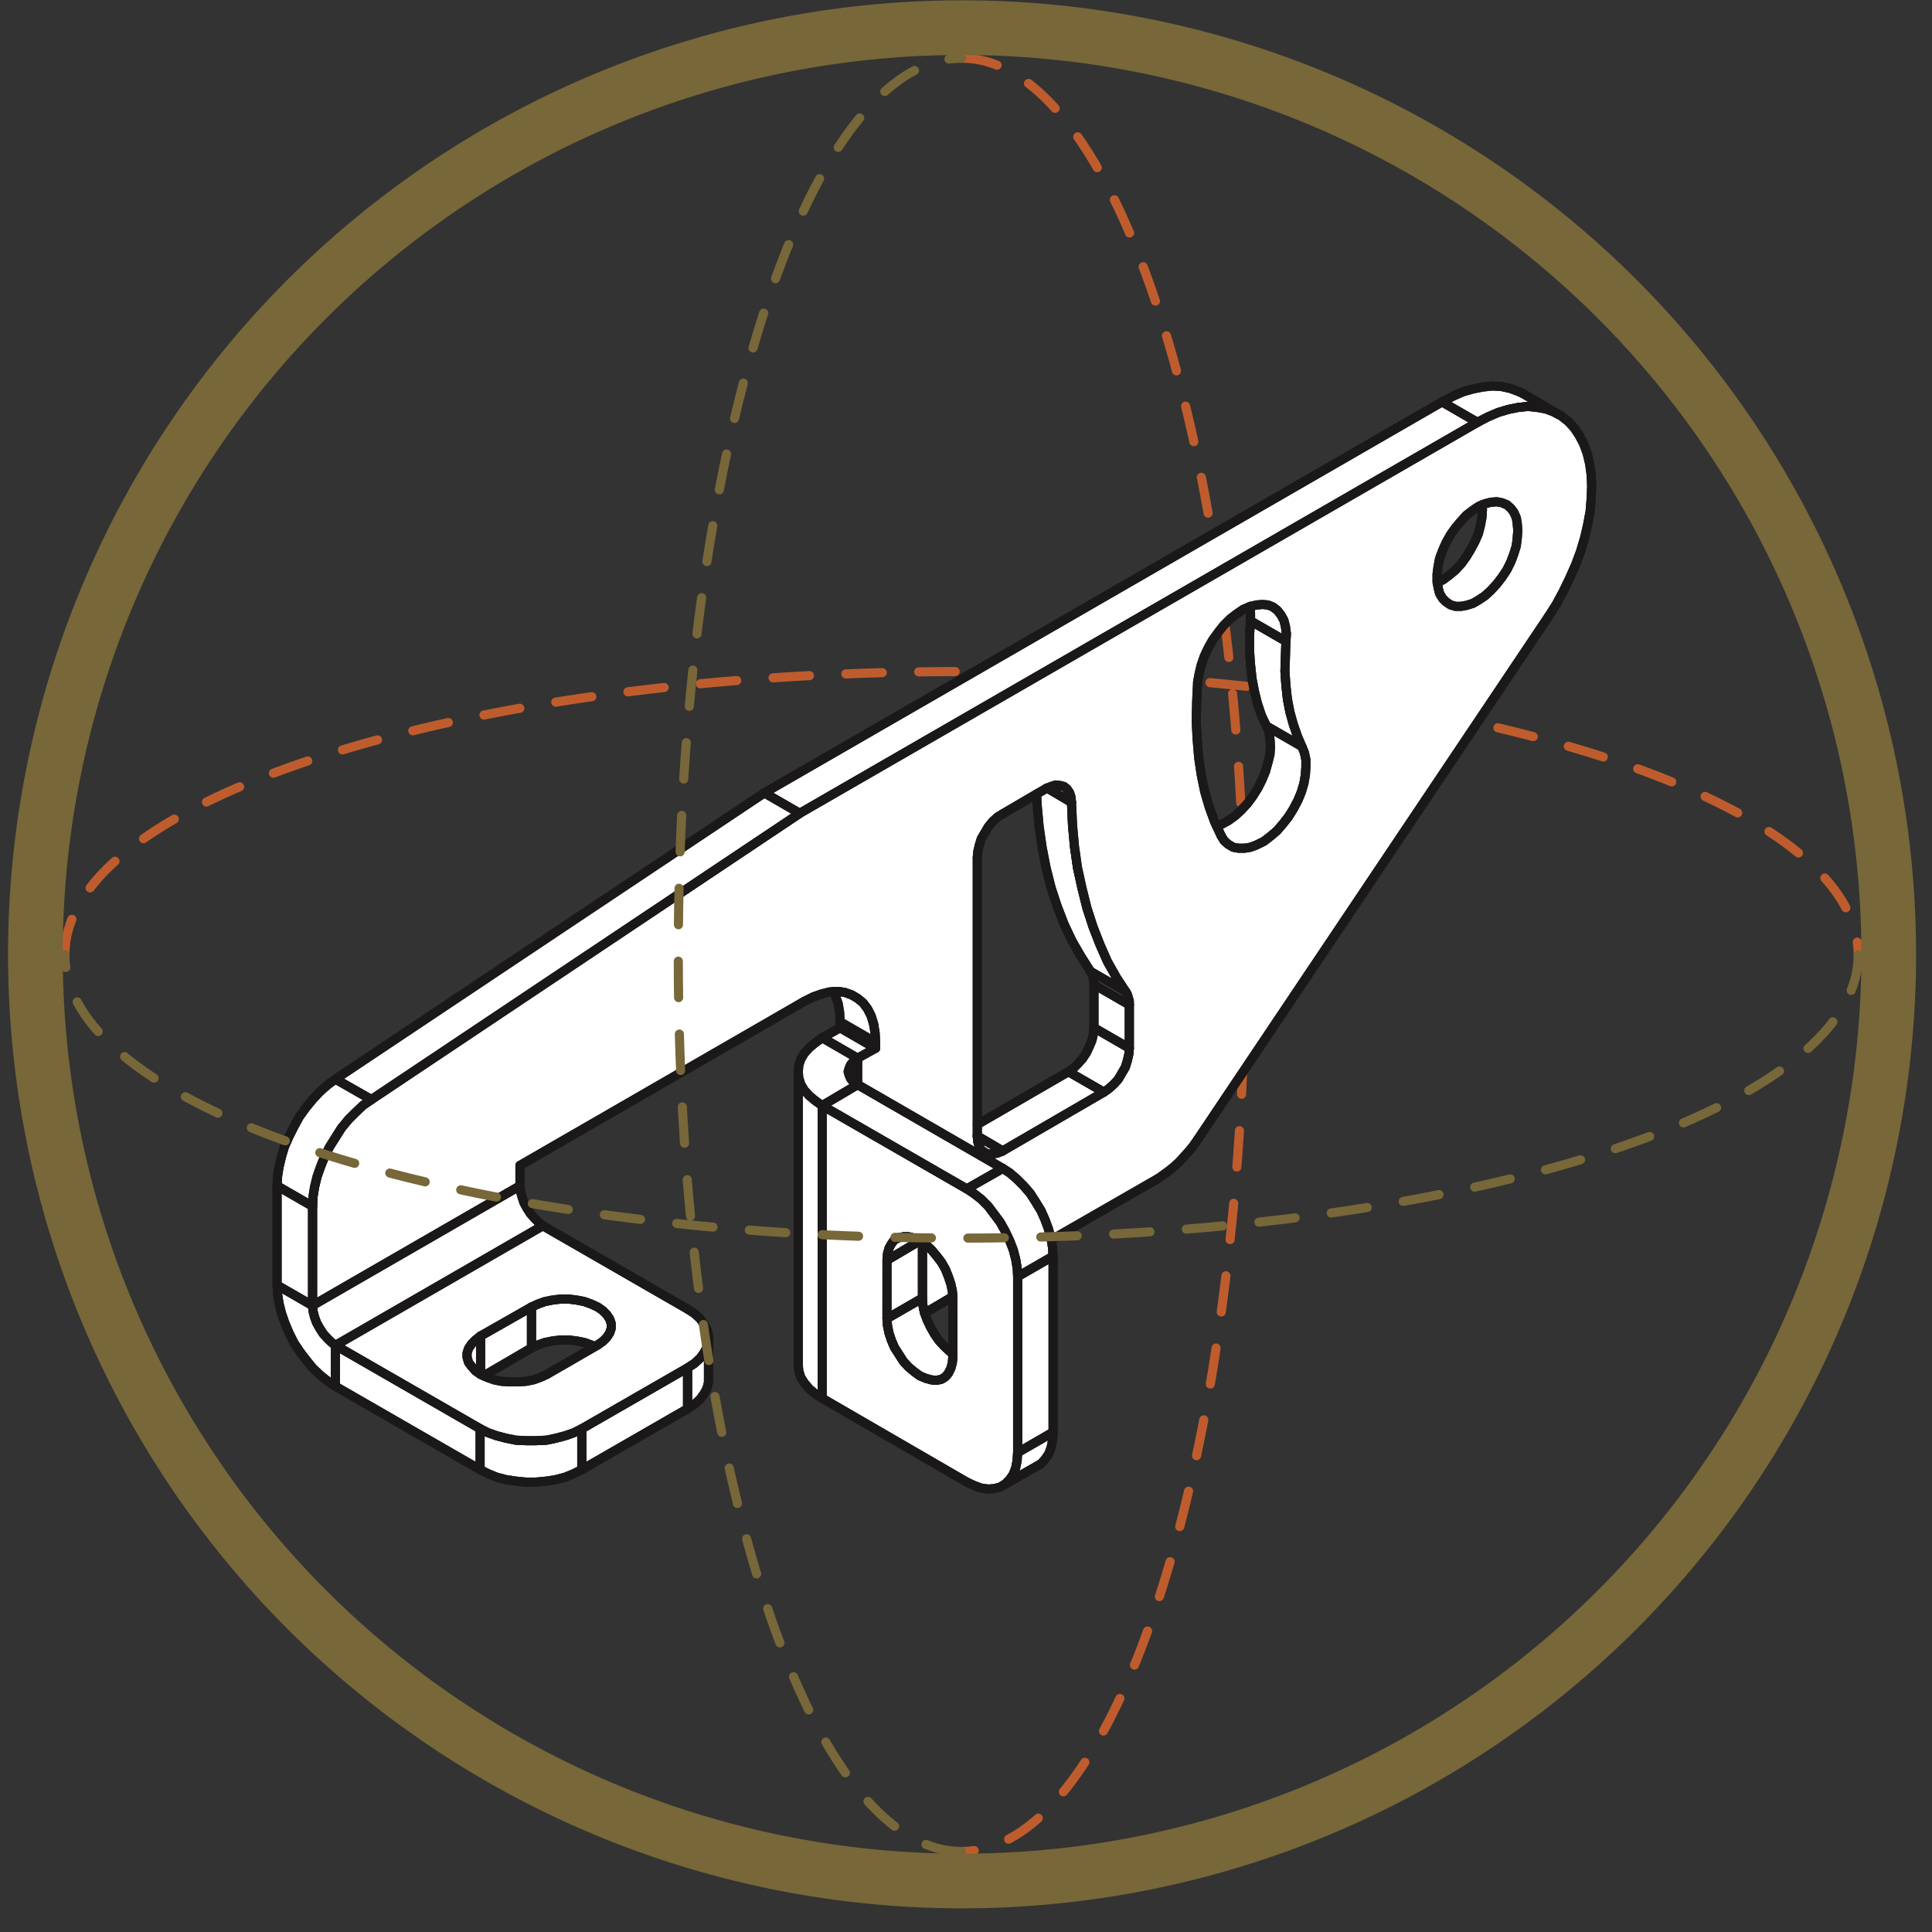 <svg xmlns="http://www.w3.org/2000/svg" xmlns:xlink="http://www.w3.org/1999/xlink" width="106" height="106" viewBox="0 0 106 106">
  <rect x="0" y="0" width="106" height="106" fill="#333333" stroke="none"/>
  <defs>
    <clipPath id="clip-SUPERIOR_DESIGN">
      <rect width="106" height="106"/>
    </clipPath>
  </defs>
  <g id="SUPERIOR_DESIGN" data-name="SUPERIOR DESIGN" clip-path="url(#clip-SUPERIOR_DESIGN)">
    <path id="Path_22" data-name="Path 22" d="M70.756,23.193c8.583,0,15.541,22.026,15.541,49.195a141.1,141.1,0,0,1-1.78,22.883c-2.6,15.645-7.788,26.311-13.761,26.311" transform="translate(-18 -20)" fill="none" stroke="#bf5c2d" stroke-linecap="round" stroke-linejoin="round" stroke-width="0.5" stroke-dasharray="2 2"/>
    <path id="Path_23" data-name="Path 23" d="M21.561,72.388c0-8.584,22.025-15.542,49.195-15.542a141.227,141.227,0,0,1,22.883,1.78c15.644,2.6,26.311,7.788,26.311,13.762" transform="translate(-18 -20)" fill="none" stroke="#bf5c2d" stroke-linecap="round" stroke-linejoin="round" stroke-width="0.5" stroke-dasharray="2 2"/>
    <path id="Path_24" data-name="Path 24" d="M121.626,72.388A50.842,50.842,0,1,1,94.418,27.345,50.87,50.87,0,0,1,121.626,72.388Z" transform="translate(-18 -20)" fill="none" stroke="#776739" stroke-miterlimit="10" stroke-width="3"/>
    <g id="Group_10" data-name="Group 10" transform="translate(-18 -20)">
      <g id="Group_9" data-name="Group 9">
        <g id="Group_7" data-name="Group 7">
          <path id="Path_25" data-name="Path 25" d="M63.109,80.658v16.06l-.383-.246L62.4,96.2l-.274-.328-.192-.3-.109-.356-.027-.328V78.8l.027.328.109.356.192.328.274.3.328.274Z" fill="#fff" stroke="#1a1818" stroke-linecap="round" stroke-linejoin="round" stroke-width="0.5"/>
          <path id="Path_26" data-name="Path 26" d="M101.55,41.588l1.85,1.094-.153-.082-.438-.164-.465-.082-.52-.055-.52.055-.547.109-.547.164-.575.246-.575.3-1.943-1.122.575-.3.547-.246.575-.164.547-.109.52-.055.492.027.492.109.438.164Z" fill="#fff" stroke="#1a1818" stroke-linecap="round" stroke-linejoin="round" stroke-width="0.5"/>
          <path id="Path_27" data-name="Path 27" d="M101.249,48.729l.027.383-.027.41-.055.438-.137.438-.164.438-.219.438-.274.41-.274.356-.328.356-.328.3-.328.219-.328.192-.356.109-.3.055h-.3l-.274-.082-.246-.164-.192-.192-.164-.274-.082-.328-.038-.254.339-.183.328-.246.328-.274.328-.356.274-.383.246-.41.219-.41.192-.438.109-.438.082-.438.027-.41v-.3l.137-.057.328-.082.328-.027.274.055.274.109.219.192.164.219.137.3Z" fill="#fff" stroke="#1a1818" stroke-linecap="round" stroke-linejoin="round" stroke-width="0.5"/>
          <path id="Path_28" data-name="Path 28" d="M99.06,43.174,61.878,64.625,59.935,63.5l37.183-21.45Z" fill="#fff" stroke="#1a1818" stroke-linecap="round" stroke-linejoin="round" stroke-width="0.5"/>
          <path id="Path_29" data-name="Path 29" d="M86.611,54.064l1.943,1.122-.027.848-.027.793.055.793.082.739.137.711.192.684.219.629.246.575-1.943-1.122-.274-.575-.219-.657-.164-.657-.137-.711-.082-.766-.055-.766v-.821Z" fill="#fff" stroke="#1a1818" stroke-linecap="round" stroke-linejoin="round" stroke-width="0.5"/>
          <path id="Path_30" data-name="Path 30" d="M87.569,53.188l.274.109.246.192.192.246.164.3.082.328.055.41-.027.41-1.943-1.122v-.41l-.027-.383.356-.082.328-.027Z" fill="#fff" stroke="#1a1818" stroke-linecap="round" stroke-linejoin="round" stroke-width="0.5"/>
          <path id="Path_31" data-name="Path 31" d="M84.756,65.334l.268-.107.356-.192.383-.274.328-.3.356-.383.3-.41.274-.438.219-.438.192-.465.137-.492.109-.438.027-.438-.027-.41-.055-.383-.137-.328,1.943,1.122.137.328.082.383v.41l-.027.438-.082.465-.137.465-.192.465-.246.465-.274.438-.3.383-.328.383-.356.3-.356.274-.383.192-.356.137-.328.055h-.328l-.3-.055-.274-.164-.219-.192L85,65.856Z" fill="#fff" stroke="#1a1818" stroke-linecap="round" stroke-linejoin="round" stroke-width="0.5"/>
          <path id="Path_32" data-name="Path 32" d="M79.963,75.131v2.38L78.02,76.39v-2.38Z" fill="#fff" stroke="#1a1818" stroke-linecap="round" stroke-linejoin="round" stroke-width="0.5"/>
          <path id="Path_33" data-name="Path 33" d="M79.251,73.626l.52.793L77.829,73.3l-.52-.821-.492-.848-.438-.93L76,69.714,75.667,68.7l-.274-1.094-.219-1.122-.164-1.149-.109-1.2-.027-.572.52-.3.06-.025,1.335.791.055,1.231.109,1.2.164,1.149.246,1.122.274,1.094.328,1.012.383.985.41.93Z" fill="#fff" stroke="#1a1818" stroke-linecap="round" stroke-linejoin="round" stroke-width="0.5"/>
          <path id="Path_34" data-name="Path 34" d="M78.567,79.919l-5.554,3.229-1.4-.821V81.7l5.007-2.9Z" fill="#fff" stroke="#1a1818" stroke-linecap="round" stroke-linejoin="round" stroke-width="0.5"/>
          <path id="Path_35" data-name="Path 35" d="M79.963,75.131,78.02,74.009V73.9l-.027-.109v-.082l-.027-.109-.027-.082-.027-.082-.027-.055-.055-.082,1.943,1.122.055.082.027.055.027.082.027.109.027.082.027.082v.219Z" fill="#fff" stroke="#1a1818" stroke-linecap="round" stroke-linejoin="round" stroke-width="0.5"/>
          <path id="Path_36" data-name="Path 36" d="M77.145,78.36l.246-.274.219-.328.164-.356.137-.328.082-.356.027-.328,1.943,1.122-.027.328-.082.356-.109.356-.192.328-.192.328-.246.274-.274.246-.274.192L76.625,78.8l.274-.192Z" fill="#fff" stroke="#1a1818" stroke-linecap="round" stroke-linejoin="round" stroke-width="0.5"/>
          <path id="Path_37" data-name="Path 37" d="M75.777,88.921v9.658L73.834,99.7V90.043Z" fill="#fff" stroke="#1a1818" stroke-linecap="round" stroke-linejoin="round" stroke-width="0.5"/>
          <path id="Path_38" data-name="Path 38" d="M71.043,85.227l1.97-1.122.383.246.383.328.383.383.356.41.3.465.3.492.219.492.192.52.137.52.011.057.071.435.027.465-1.943,1.122-.027-.465-.082-.492-.137-.52-.192-.492-.246-.52-.274-.492-.328-.438-.328-.438-.383-.383-.383-.3Z" fill="#fff" stroke="#1a1818" stroke-linecap="round" stroke-linejoin="round" stroke-width="0.5"/>
          <path id="Path_39" data-name="Path 39" d="M76.762,63.722l.027.3-1.335-.791.213-.085.246-.082.246.027.219.055.164.137.137.192Z" fill="#fff" stroke="#1a1818" stroke-linecap="round" stroke-linejoin="round" stroke-width="0.5"/>
          <path id="Path_40" data-name="Path 40" d="M71.454,85.5l.383.3.383.383.328.438.328.437.274.493.246.52.192.492.137.52.082.492.027.466V99.7l-.027.438-.082.41-.137.356-.192.273-.246.246-.137.083-.137.082-.328.082-.328.027-.383-.055-.383-.136-.411-.192-7.934-4.6V80.658l7.934,4.569Zm-4.788,6.84.027.383.082.41.137.411.164.383.246.383.247.383.273.3.329.273.3.219.329.137.3.082.273.028.274-.055.219-.137.164-.192.137-.273.082-.3.027-.328V91.219l0-.079-.022-.3-.082-.383-.137-.41-.164-.411-.219-.383-.274-.356-.273-.328-.3-.273-.184-.124-.145-.1-.3-.137-.329-.082h-.273l-.247.054-.246.11-.164.219-.137.246-.082.3-.027.356Z" fill="#fff" stroke="#1a1818" stroke-linecap="round" stroke-linejoin="round" stroke-width="0.5"/>
          <path id="Path_41" data-name="Path 41" d="M73.834,99.7l1.943-1.122-.027.438-.082.41-.137.356-.192.274-.219.246-.137.082-1.97,1.122.137-.082.246-.246.192-.274.137-.356.082-.41Z" fill="#fff" stroke="#1a1818" stroke-linecap="round" stroke-linejoin="round" stroke-width="0.5"/>
          <path id="Path_42" data-name="Path 42" d="M73.013,84.105l-1.97,1.122-7.934-4.569,1.943-1.149Z" fill="#fff" stroke="#1a1818" stroke-linecap="round" stroke-linejoin="round" stroke-width="0.5"/>
          <path id="Path_43" data-name="Path 43" d="M96.981,52.559l.164.274.192.191.246.164.273.082h.3l.3-.054.356-.11.328-.191.329-.219.328-.3.328-.356.274-.356.274-.41.218-.438.165-.437.136-.438.055-.438.027-.41-.027-.383-.055-.329-.136-.3-.165-.219-.218-.191-.274-.11-.274-.054-.328.027-.328.082-.137.058-.192.079-.328.219-.356.273-.3.329-.3.355-.273.383-.246.438-.192.438-.164.438-.082.438-.055.41v.383l.017.1.038.255ZM85,65.856l.164.274.219.191.274.164.3.055h.328l.328-.055.356-.136.383-.192.356-.274.355-.3.329-.383.3-.383.273-.437.247-.465.191-.466.137-.465.082-.465.027-.438v-.41l-.082-.383-.137-.328-.246-.575-.219-.629-.191-.684-.137-.712-.082-.738-.055-.794.028-.793.027-.848.027-.411-.054-.41-.083-.329-.164-.3-.191-.246-.246-.191-.274-.11-.3-.027-.328.027-.356.082-.383.165-.356.246-.355.273-.356.356-.3.383-.3.41-.246.438-.219.465L83.9,56.5l-.11.465-.082.438L83.656,58.5l-.027,1.04.055,1.04.082.985.137.93.191.93.246.848.3.821.115.244ZM72.74,83.257l.273-.109,5.554-3.229.274-.191.274-.246.246-.274.191-.328.192-.329.109-.355.082-.356.028-.328v-2.6l-.028-.082-.027-.082-.027-.109-.028-.082-.027-.055-.055-.082-.52-.794-.492-.875-.41-.93-.384-.985-.328-1.013-.273-1.094-.247-1.122-.164-1.149-.109-1.2-.055-1.231-.027-.3-.082-.246-.137-.192-.164-.137-.219-.054-.247-.028-.246.082-.213.085-.06.025-.52.3-1.861,1.091-.273.164-.274.247-.246.3-.192.328-.191.328-.11.356-.082.356-.027.328V82.327l.027.3.082.274.11.191.191.137.192.082h.246Zm32.476-37.812.082.6.028.63-.028.684-.054.684-.137.738-.164.712-.219.738-.274.739-.328.739-.356.739-.383.711-.438.684L83.711,82.519l-.246.355-.246.3-.274.3-.246.274-.3.273-.274.219-.3.219-.273.192-5.855,3.365-.017,0-.011-.058-.137-.52-.191-.519-.219-.493-.3-.492-.3-.466-.356-.41-.383-.383-.383-.328-.383-.247-7.962-4.6v-1.45l.985-.547v-.329l-.027-.52-.082-.492-.137-.438L65.6,75.35l-.247-.328-.3-.246-.328-.192-.383-.137-.383-.054-.219.013-.219.014-.438.109-.465.164-.492.247-15.6,9v1.122L35.147,91.629V86.185l.027-.52.082-.52.137-.574.191-.548.219-.547.274-.547.328-.52.329-.52.383-.465.41-.41.41-.383.438-.3,23.5-15.705L99.06,43.174l.575-.3.574-.246.548-.164.547-.109.52-.055.52.055.465.082.437.164.154.082.257.137.383.3.328.355.274.411.246.465.192.52Z" fill="#fff" stroke="#1a1818" stroke-linecap="round" stroke-linejoin="round" stroke-width="0.5"/>
          <path id="Path_44" data-name="Path 44" d="M71.618,82.327l1.4.821-.274.109-.274.055H72.22l-.192-.082-.192-.137-.109-.192-.082-.274Z" fill="#fff" stroke="#1a1818" stroke-linecap="round" stroke-linejoin="round" stroke-width="0.5"/>
          <path id="Path_45" data-name="Path 45" d="M68.718,92.013l.011.033.126.35.192.41.219.383.246.356.3.328.3.274.164.137v.164l-.027.328-.082.3-.137.274-.164.192-.219.137-.274.055-.274-.027-.3-.082-.328-.137-.3-.219-.328-.274-.274-.3-.246-.383-.246-.383-.164-.383-.137-.41-.082-.41-.027-.383,1.943-1.122.027.383Z" fill="#fff" stroke="#1a1818" stroke-linecap="round" stroke-linejoin="round" stroke-width="0.5"/>
          <path id="Path_46" data-name="Path 46" d="M68.718,92.013l-.082-.41-.027-.383V88.182l.008-.014.183.123.3.274.274.328.274.356.219.383.164.41.137.41.082.383.022.3-1.527.9-.016.005Z" fill="#fff" stroke="#1a1818" stroke-linecap="round" stroke-linejoin="round" stroke-width="0.5"/>
          <path id="Path_47" data-name="Path 47" d="M68.616,88.168l-.008.014v3.037l-1.943,1.122v-3.2l1.806-1.067Z" fill="#fff" stroke="#1a1818" stroke-linecap="round" stroke-linejoin="round" stroke-width="0.5"/>
          <path id="Path_48" data-name="Path 48" d="M68.471,88.073,66.666,89.14l.027-.356.082-.3.137-.246.164-.219.246-.109.246-.055h.274l.328.082Z" fill="#fff" stroke="#1a1818" stroke-linecap="round" stroke-linejoin="round" stroke-width="0.5"/>
          <path id="Path_49" data-name="Path 49" d="M66.036,77.512l-.985.547-1.943-1.122.985-.547Z" fill="#fff" stroke="#1a1818" stroke-linecap="round" stroke-linejoin="round" stroke-width="0.5"/>
          <path id="Path_50" data-name="Path 50" d="M65.051,79.509l-1.943,1.149-.383-.274-.328-.274-.274-.3-.192-.328-.109-.356L61.8,78.8l.027-.356.109-.328.192-.328.274-.3.328-.274.383-.274,1.943,1.122-.219.164-.164.192-.082.192-.055.192.055.192.082.192.164.192Z" fill="#fff" stroke="#1a1818" stroke-linecap="round" stroke-linejoin="round" stroke-width="0.5"/>
          <path id="Path_51" data-name="Path 51" d="M64.094,76.39v-.328l1.943,1.122v.328Z" fill="#fff" stroke="#1a1818" stroke-linecap="round" stroke-linejoin="round" stroke-width="0.5"/>
          <path id="Path_52" data-name="Path 52" d="M63.957,74.393l.383.055.383.137.328.192.3.246.246.328.192.383.137.438.082.492.027.52-1.943-1.122-.027-.52-.082-.492-.164-.438-.082-.192v-.014Z" fill="#fff" stroke="#1a1818" stroke-linecap="round" stroke-linejoin="round" stroke-width="0.5"/>
          <path id="Path_53" data-name="Path 53" d="M61.878,64.625l-23.5,15.7-1.97-1.122,23.53-15.7Z" fill="#fff" stroke="#1a1818" stroke-linecap="round" stroke-linejoin="round" stroke-width="0.5"/>
          <path id="Path_54" data-name="Path 54" d="M56.871,93.6v2.244l-.082.328-.164.3-.219.3-.3.274-.383.246V95.05L56.1,94.8l.3-.274.219-.3.164-.3Z" fill="#fff" stroke="#1a1818" stroke-linecap="round" stroke-linejoin="round" stroke-width="0.5"/>
          <path id="Path_55" data-name="Path 55" d="M55.722,95.05v2.244l-5.8,3.338V98.387Z" fill="#fff" stroke="#1a1818" stroke-linecap="round" stroke-linejoin="round" stroke-width="0.5"/>
          <path id="Path_56" data-name="Path 56" d="M49.648,91.329l.41.082.383.137.356.164.274.192.219.219.164.246.082.246v.274l-.082.246-.164.246-.219.219-.274.192-.159.093-.005-.011-.192-.082-.383-.137-.41-.082-.438-.055h-.465l-.438.055-.41.082-.383.137-.356.164V91.712l.356-.164.383-.137.41-.082.438-.055h.465Z" fill="#fff" stroke="#1a1818" stroke-linecap="round" stroke-linejoin="round" stroke-width="0.5"/>
          <path id="Path_57" data-name="Path 57" d="M47.158,91.712v2.244l-2.621,1.529-.17-.079V93.3Z" fill="#fff" stroke="#1a1818" stroke-linecap="round" stroke-linejoin="round" stroke-width="0.5"/>
          <path id="Path_58" data-name="Path 58" d="M35.147,91.629l11.382-6.566.027.3.082.3.109.328.164.3.192.3.219.246.219.219.246.192L36.405,93.818l-.246-.192-.219-.219-.219-.246-.192-.3-.164-.3-.109-.3-.082-.328Z" fill="#fff" stroke="#1a1818" stroke-linecap="round" stroke-linejoin="round" stroke-width="0.5"/>
          <path id="Path_59" data-name="Path 59" d="M46.31,99.017l.547.027H47.4l.575-.027.52-.109.52-.137.465-.164.438-.219v2.244l-.438.219-.465.192-.52.137-.52.082-.575.055h-.547l-.547-.055-.547-.082-.52-.137-.465-.192-.438-.219V98.387l.438.219.465.164.52.137Z" fill="#fff" stroke="#1a1818" stroke-linecap="round" stroke-linejoin="round" stroke-width="0.5"/>
          <path id="Path_60" data-name="Path 60" d="M56.871,93.6l-.082.329-.165.3-.218.3-.3.273-.383.247-5.8,3.337-.438.219-.465.165-.52.136-.519.11-.575.027h-.547l-.547-.027-.548-.11-.519-.136-.466-.165-.437-.219L36.4,93.818l11.382-6.566,7.935,4.569.383.246.3.274.218.3.165.3.082.328V93.6ZM45.954,95.816h.465l.438-.028.41-.082.383-.137.356-.164,2.632-1.521.159-.093.273-.192.219-.218.164-.247.082-.246v-.274l-.082-.246-.164-.246L51.07,91.9l-.273-.191-.356-.165-.383-.136-.41-.082-.438-.055h-.465l-.438.055-.41.082-.384.136-.355.165L44.367,93.3l-.274.219-.218.219-.165.246-.082.247v.246l.082.274.165.218.218.247.274.191.17.08.186.084.383.137.41.082Z" fill="#fff" stroke="#1a1818" stroke-linecap="round" stroke-linejoin="round" stroke-width="0.5"/>
          <path id="Path_61" data-name="Path 61" d="M44.367,93.3v2.107l-.274-.192-.219-.246-.164-.219-.082-.274v-.246l.082-.246.164-.246.219-.219Z" fill="#fff" stroke="#1a1818" stroke-linecap="round" stroke-linejoin="round" stroke-width="0.5"/>
          <path id="Path_62" data-name="Path 62" d="M44.34,98.387v2.244l-7.934-4.569V93.818Z" fill="#fff" stroke="#1a1818" stroke-linecap="round" stroke-linejoin="round" stroke-width="0.5"/>
          <path id="Path_63" data-name="Path 63" d="M33.2,90.508l1.943,1.122.027.3.082.328.109.3.164.3.192.3.219.246.219.219.246.192v2.244l-.41-.274-.41-.328-.41-.383-.356-.438-.356-.465-.328-.492-.274-.547-.219-.52-.192-.547-.137-.547L33.231,91Z" fill="#fff" stroke="#1a1818" stroke-linecap="round" stroke-linejoin="round" stroke-width="0.5"/>
          <path id="Path_64" data-name="Path 64" d="M35.147,86.185,33.2,85.063l.027-.52.082-.52.137-.575.164-.547.246-.547.274-.547.3-.547.356-.492.383-.465.383-.41.438-.383.41-.3,1.97,1.122-.438.3-.41.383-.41.41-.383.465-.328.52-.328.52-.274.547-.219.547-.192.547-.137.575-.082.52Z" fill="#fff" stroke="#1a1818" stroke-linecap="round" stroke-linejoin="round" stroke-width="0.5"/>
          <path id="Path_65" data-name="Path 65" d="M35.147,86.185v5.445L33.2,90.508V85.063Z" fill="#fff" stroke="#1a1818" stroke-linecap="round" stroke-linejoin="round" stroke-width="0.5"/>
        </g>
        <g id="Group_8" data-name="Group 8">
          <path id="Path_66" data-name="Path 66" d="M96.844,51.984l.016-.008.339-.183.328-.246.328-.274.328-.356.274-.383.246-.41.219-.41.192-.438.109-.438.082-.438.027-.41" fill="none" stroke="#1a1818" stroke-linecap="round" stroke-linejoin="round" stroke-width="0.5"/>
          <path id="Path_67" data-name="Path 67" d="M99.334,47.99v-.3" fill="none" stroke="#1a1818" stroke-linecap="round" stroke-linejoin="round" stroke-width="0.5"/>
          <path id="Path_68" data-name="Path 68" d="M101.55,41.588l-.246-.109-.438-.164-.492-.109-.492-.027-.52.055-.547.109-.575.164-.547.246-.575.3" fill="none" stroke="#1a1818" stroke-linecap="round" stroke-linejoin="round" stroke-width="0.5"/>
          <path id="Path_69" data-name="Path 69" d="M78.02,76.39l-.027.328-.082.356-.137.328-.164.356-.219.328-.246.274-.246.246-.274.192" fill="none" stroke="#1a1818" stroke-linecap="round" stroke-linejoin="round" stroke-width="0.5"/>
          <line id="Line_3" data-name="Line 3" y2="2.38" transform="translate(78.02 74.009)" fill="none" stroke="#1a1818" stroke-linecap="round" stroke-linejoin="round" stroke-width="0.5"/>
          <line id="Line_4" data-name="Line 4" x1="1.943" y1="1.122" transform="translate(78.02 76.39)" fill="none" stroke="#1a1818" stroke-linecap="round" stroke-linejoin="round" stroke-width="0.5"/>
          <path id="Path_70" data-name="Path 70" d="M77.829,73.3l.055.082.027.055.027.082.027.082.027.109v.082l.027.109v.109" fill="none" stroke="#1a1818" stroke-linecap="round" stroke-linejoin="round" stroke-width="0.5"/>
          <line id="Line_5" data-name="Line 5" x1="1.943" y1="1.122" transform="translate(78.02 74.009)" fill="none" stroke="#1a1818" stroke-linecap="round" stroke-linejoin="round" stroke-width="0.5"/>
          <path id="Path_71" data-name="Path 71" d="M87.487,59.837l.137.328.055.383.027.41-.027.438-.109.438-.137.492-.192.465-.219.438-.274.438-.3.41-.356.383-.328.3-.383.274-.356.192-.268.107-.005,0" fill="none" stroke="#1a1818" stroke-linecap="round" stroke-linejoin="round" stroke-width="0.5"/>
          <line id="Line_6" data-name="Line 6" x1="5.007" y2="2.9" transform="translate(71.618 78.798)" fill="none" stroke="#1a1818" stroke-linecap="round" stroke-linejoin="round" stroke-width="0.5"/>
          <line id="Line_7" data-name="Line 7" x1="1.943" y1="1.122" transform="translate(76.625 78.798)" fill="none" stroke="#1a1818" stroke-linecap="round" stroke-linejoin="round" stroke-width="0.5"/>
          <path id="Path_72" data-name="Path 72" d="M86.611,54.064l-.055.821v.821l.055.766.082.766.137.711.164.657.219.657.274.575" fill="none" stroke="#1a1818" stroke-linecap="round" stroke-linejoin="round" stroke-width="0.5"/>
          <line id="Line_8" data-name="Line 8" x2="1.943" y2="1.122" transform="translate(87.487 59.837)" fill="none" stroke="#1a1818" stroke-linecap="round" stroke-linejoin="round" stroke-width="0.5"/>
          <line id="Line_9" data-name="Line 9" x1="1.395" y1="0.821" transform="translate(71.618 82.327)" fill="none" stroke="#1a1818" stroke-linecap="round" stroke-linejoin="round" stroke-width="0.5"/>
          <path id="Path_73" data-name="Path 73" d="M86.584,53.27l.027.383v.41" fill="none" stroke="#1a1818" stroke-linecap="round" stroke-linejoin="round" stroke-width="0.5"/>
          <line id="Line_10" data-name="Line 10" x2="1.943" y2="1.122" transform="translate(86.611 54.064)" fill="none" stroke="#1a1818" stroke-linecap="round" stroke-linejoin="round" stroke-width="0.5"/>
          <path id="Path_74" data-name="Path 74" d="M74.874,63.558v0l.027.572.109,1.2.164,1.149.219,1.122.274,1.094L76,69.714l.383.985.438.93.492.848.52.821" fill="none" stroke="#1a1818" stroke-linecap="round" stroke-linejoin="round" stroke-width="0.5"/>
          <line id="Line_11" data-name="Line 11" x1="1.943" y1="1.122" transform="translate(77.829 73.298)" fill="none" stroke="#1a1818" stroke-linecap="round" stroke-linejoin="round" stroke-width="0.5"/>
          <path id="Path_75" data-name="Path 75" d="M76.789,64.023l-1.335-.791-.005,0" fill="none" stroke="#1a1818" stroke-linecap="round" stroke-linejoin="round" stroke-width="0.5"/>
          <line id="Line_12" data-name="Line 12" y2="0.328" transform="translate(64.094 76.061)" fill="none" stroke="#1a1818" stroke-linecap="round" stroke-linejoin="round" stroke-width="0.5"/>
          <line id="Line_13" data-name="Line 13" x1="0.985" y2="0.547" transform="translate(63.109 76.39)" fill="none" stroke="#1a1818" stroke-linecap="round" stroke-linejoin="round" stroke-width="0.5"/>
          <line id="Line_14" data-name="Line 14" x1="1.943" y1="1.122" transform="translate(64.094 76.39)" fill="none" stroke="#1a1818" stroke-linecap="round" stroke-linejoin="round" stroke-width="0.5"/>
          <line id="Line_15" data-name="Line 15" y2="3.037" transform="translate(68.608 88.182)" fill="none" stroke="#1a1818" stroke-linecap="round" stroke-linejoin="round" stroke-width="0.5"/>
          <path id="Path_76" data-name="Path 76" d="M68.608,91.219l.027.383.082.41.011.033.126.35.192.41.219.383.246.356.3.328.3.274.164.137" fill="none" stroke="#1a1818" stroke-linecap="round" stroke-linejoin="round" stroke-width="0.5"/>
          <line id="Line_16" data-name="Line 16" x1="1.943" y2="1.122" transform="translate(66.666 91.219)" fill="none" stroke="#1a1818" stroke-linecap="round" stroke-linejoin="round" stroke-width="0.5"/>
          <path id="Path_77" data-name="Path 77" d="M75.777,98.579l-.027.438-.082.41-.137.356-.192.274-.219.246-.137.082" fill="none" stroke="#1a1818" stroke-linecap="round" stroke-linejoin="round" stroke-width="0.5"/>
          <path id="Path_78" data-name="Path 78" d="M65.051,79.509l-.219-.137-.164-.192-.082-.192-.055-.192.055-.192.082-.192.164-.192.219-.164" fill="none" stroke="#1a1818" stroke-linecap="round" stroke-linejoin="round" stroke-width="0.5"/>
          <line id="Line_17" data-name="Line 17" x1="1.943" y1="1.122" transform="translate(63.109 76.937)" fill="none" stroke="#1a1818" stroke-linecap="round" stroke-linejoin="round" stroke-width="0.5"/>
          <path id="Path_79" data-name="Path 79" d="M63.109,80.658l-.383-.274-.328-.274-.274-.3-.192-.328-.109-.356L61.8,78.8l.027-.356.109-.328.192-.328.274-.3.328-.274.383-.274" fill="none" stroke="#1a1818" stroke-linecap="round" stroke-linejoin="round" stroke-width="0.5"/>
          <path id="Path_80" data-name="Path 80" d="M61.8,94.885l.027.328.109.356.192.3.274.328.328.274.383.246" fill="none" stroke="#1a1818" stroke-linecap="round" stroke-linejoin="round" stroke-width="0.5"/>
          <path id="Path_81" data-name="Path 81" d="M64.094,76.061l-.027-.52-.082-.492-.164-.438-.082-.192" fill="none" stroke="#1a1818" stroke-linecap="round" stroke-linejoin="round" stroke-width="0.5"/>
          <line id="Line_18" data-name="Line 18" x1="1.943" y1="1.122" transform="translate(64.094 76.061)" fill="none" stroke="#1a1818" stroke-linecap="round" stroke-linejoin="round" stroke-width="0.5"/>
          <line id="Line_19" data-name="Line 19" x1="1.806" y2="1.067" transform="translate(66.666 88.073)" fill="none" stroke="#1a1818" stroke-linecap="round" stroke-linejoin="round" stroke-width="0.5"/>
          <line id="Line_20" data-name="Line 20" x2="7.962" y2="4.597" transform="translate(65.051 79.509)" fill="none" stroke="#1a1818" stroke-linecap="round" stroke-linejoin="round" stroke-width="0.5"/>
          <line id="Line_21" data-name="Line 21" x1="1.943" y2="1.149" transform="translate(63.109 79.509)" fill="none" stroke="#1a1818" stroke-linecap="round" stroke-linejoin="round" stroke-width="0.5"/>
          <line id="Line_22" data-name="Line 22" y2="9.658" transform="translate(75.777 88.921)" fill="none" stroke="#1a1818" stroke-linecap="round" stroke-linejoin="round" stroke-width="0.5"/>
          <line id="Line_23" data-name="Line 23" y1="1.122" x2="1.943" transform="translate(73.834 98.579)" fill="none" stroke="#1a1818" stroke-linecap="round" stroke-linejoin="round" stroke-width="0.5"/>
          <path id="Path_82" data-name="Path 82" d="M70.277,94.448V91.219" fill="none" stroke="#1a1818" stroke-linecap="round" stroke-linejoin="round" stroke-width="0.5"/>
          <path id="Path_83" data-name="Path 83" d="M66.666,92.341l.027.383.082.41.137.41.164.383.246.383.246.383.274.3.328.274.3.219.328.137.3.082.274.027.274-.055.219-.137.164-.192.137-.274.082-.3.027-.328" fill="none" stroke="#1a1818" stroke-linecap="round" stroke-linejoin="round" stroke-width="0.5"/>
          <line id="Line_24" data-name="Line 24" y2="3.201" transform="translate(66.666 89.14)" fill="none" stroke="#1a1818" stroke-linecap="round" stroke-linejoin="round" stroke-width="0.5"/>
          <path id="Path_84" data-name="Path 84" d="M70.277,91.219l-.005-.079-.022-.3-.082-.383-.137-.41-.164-.41-.219-.383-.274-.356-.274-.328-.3-.274-.183-.123-.145-.1-.3-.137-.328-.082h-.274l-.246.055-.246.109-.164.219-.137.246-.082.3-.027.356" fill="none" stroke="#1a1818" stroke-linecap="round" stroke-linejoin="round" stroke-width="0.5"/>
          <line id="Line_25" data-name="Line 25" y2="9.658" transform="translate(73.834 90.043)" fill="none" stroke="#1a1818" stroke-linecap="round" stroke-linejoin="round" stroke-width="0.5"/>
          <line id="Line_26" data-name="Line 26" x2="7.934" y2="4.569" transform="translate(63.109 80.658)" fill="none" stroke="#1a1818" stroke-linecap="round" stroke-linejoin="round" stroke-width="0.5"/>
          <line id="Line_27" data-name="Line 27" y2="16.06" transform="translate(63.109 80.658)" fill="none" stroke="#1a1818" stroke-linecap="round" stroke-linejoin="round" stroke-width="0.5"/>
          <line id="Line_28" data-name="Line 28" x1="7.934" y1="4.597" transform="translate(63.109 96.719)" fill="none" stroke="#1a1818" stroke-linecap="round" stroke-linejoin="round" stroke-width="0.5"/>
          <path id="Path_85" data-name="Path 85" d="M71.043,101.315l.41.192.383.137.383.055.328-.027.328-.082.137-.082.137-.082.246-.246.192-.274.137-.356.082-.41.027-.438" fill="none" stroke="#1a1818" stroke-linecap="round" stroke-linejoin="round" stroke-width="0.5"/>
          <path id="Path_86" data-name="Path 86" d="M73.013,84.105l.383.246.383.328.383.383.356.41.3.465.3.492.219.492.192.52.137.52.011.057.071.435.027.465" fill="none" stroke="#1a1818" stroke-linecap="round" stroke-linejoin="round" stroke-width="0.5"/>
          <line id="Line_29" data-name="Line 29" y1="1.122" x2="1.97" transform="translate(71.043 84.105)" fill="none" stroke="#1a1818" stroke-linecap="round" stroke-linejoin="round" stroke-width="0.5"/>
          <path id="Path_87" data-name="Path 87" d="M73.834,90.043l-.027-.465-.082-.492-.137-.52-.192-.492-.246-.52-.274-.492-.328-.438-.328-.438-.383-.383-.383-.3-.41-.274" fill="none" stroke="#1a1818" stroke-linecap="round" stroke-linejoin="round" stroke-width="0.5"/>
          <line id="Line_30" data-name="Line 30" x1="1.943" y2="1.122" transform="translate(73.834 88.921)" fill="none" stroke="#1a1818" stroke-linecap="round" stroke-linejoin="round" stroke-width="0.5"/>
          <line id="Line_31" data-name="Line 31" x1="37.183" y2="21.45" transform="translate(59.935 42.053)" fill="none" stroke="#1a1818" stroke-linecap="round" stroke-linejoin="round" stroke-width="0.5"/>
          <line id="Line_32" data-name="Line 32" x1="1.943" y1="1.122" transform="translate(97.118 42.053)" fill="none" stroke="#1a1818" stroke-linecap="round" stroke-linejoin="round" stroke-width="0.5"/>
          <path id="Path_88" data-name="Path 88" d="M44.531,95.487l.005,0,2.621-1.529" fill="none" stroke="#1a1818" stroke-linecap="round" stroke-linejoin="round" stroke-width="0.5"/>
          <path id="Path_89" data-name="Path 89" d="M47.158,93.955l.356-.164.383-.137.41-.082.438-.055h.465l.438.055.41.082.383.137.192.082" fill="none" stroke="#1a1818" stroke-linecap="round" stroke-linejoin="round" stroke-width="0.5"/>
          <line id="Line_33" data-name="Line 33" y2="2.244" transform="translate(47.158 91.712)" fill="none" stroke="#1a1818" stroke-linecap="round" stroke-linejoin="round" stroke-width="0.5"/>
          <path id="Path_90" data-name="Path 90" d="M36.405,96.062l-.41-.274-.41-.328-.41-.383-.356-.438-.356-.465-.328-.492-.274-.547-.219-.52-.192-.547-.137-.547L33.231,91l-.027-.492" fill="none" stroke="#1a1818" stroke-linecap="round" stroke-linejoin="round" stroke-width="0.5"/>
          <path id="Path_91" data-name="Path 91" d="M36.405,93.818l-.246-.192-.219-.219-.219-.246-.192-.3-.164-.3-.109-.3-.082-.328-.027-.3" fill="none" stroke="#1a1818" stroke-linecap="round" stroke-linejoin="round" stroke-width="0.5"/>
          <path id="Path_92" data-name="Path 92" d="M46.529,85.063l.027.3.082.3.109.328.164.3.192.3.219.246.219.219.246.192" fill="none" stroke="#1a1818" stroke-linecap="round" stroke-linejoin="round" stroke-width="0.5"/>
          <path id="Path_93" data-name="Path 93" d="M56.871,95.679v.164l-.082.328-.164.3-.219.3-.3.274-.383.246" fill="none" stroke="#1a1818" stroke-linecap="round" stroke-linejoin="round" stroke-width="0.5"/>
          <line id="Line_34" data-name="Line 34" y2="2.107" transform="translate(44.367 93.298)" fill="none" stroke="#1a1818" stroke-linecap="round" stroke-linejoin="round" stroke-width="0.5"/>
          <line id="Line_35" data-name="Line 35" y2="5.445" transform="translate(33.204 85.063)" fill="none" stroke="#1a1818" stroke-linecap="round" stroke-linejoin="round" stroke-width="0.5"/>
          <line id="Line_36" data-name="Line 36" x1="1.943" y1="1.122" transform="translate(33.204 90.508)" fill="none" stroke="#1a1818" stroke-linecap="round" stroke-linejoin="round" stroke-width="0.5"/>
          <line id="Line_37" data-name="Line 37" x1="23.53" y2="15.705" transform="translate(36.405 63.503)" fill="none" stroke="#1a1818" stroke-linecap="round" stroke-linejoin="round" stroke-width="0.5"/>
          <line id="Line_38" data-name="Line 38" x1="1.943" y1="1.122" transform="translate(59.935 63.503)" fill="none" stroke="#1a1818" stroke-linecap="round" stroke-linejoin="round" stroke-width="0.5"/>
          <line id="Line_39" data-name="Line 39" x1="7.934" y1="4.569" transform="translate(36.405 96.062)" fill="none" stroke="#1a1818" stroke-linecap="round" stroke-linejoin="round" stroke-width="0.5"/>
          <line id="Line_40" data-name="Line 40" y2="2.244" transform="translate(36.405 93.818)" fill="none" stroke="#1a1818" stroke-linecap="round" stroke-linejoin="round" stroke-width="0.5"/>
          <line id="Line_41" data-name="Line 41" y1="3.338" x2="5.8" transform="translate(49.921 97.293)" fill="none" stroke="#1a1818" stroke-linecap="round" stroke-linejoin="round" stroke-width="0.5"/>
          <line id="Line_42" data-name="Line 42" y1="2.244" transform="translate(55.722 95.05)" fill="none" stroke="#1a1818" stroke-linecap="round" stroke-linejoin="round" stroke-width="0.5"/>
          <line id="Line_43" data-name="Line 43" x1="1.943" y1="1.122" transform="translate(33.204 85.063)" fill="none" stroke="#1a1818" stroke-linecap="round" stroke-linejoin="round" stroke-width="0.5"/>
          <line id="Line_44" data-name="Line 44" x1="1.97" y1="1.122" transform="translate(36.405 79.208)" fill="none" stroke="#1a1818" stroke-linecap="round" stroke-linejoin="round" stroke-width="0.5"/>
          <path id="Path_94" data-name="Path 94" d="M36.405,79.208l-.41.3-.438.383-.383.41-.383.465-.356.492-.3.547-.274.547-.246.547-.164.547-.137.575-.082.52-.027.52" fill="none" stroke="#1a1818" stroke-linecap="round" stroke-linejoin="round" stroke-width="0.5"/>
          <path id="Path_95" data-name="Path 95" d="M79.771,74.42l.055.082.027.055.027.082.027.109.027.082.027.082v.219" fill="none" stroke="#1a1818" stroke-linecap="round" stroke-linejoin="round" stroke-width="0.5"/>
          <line id="Line_45" data-name="Line 45" y2="2.38" transform="translate(79.963 75.131)" fill="none" stroke="#1a1818" stroke-linecap="round" stroke-linejoin="round" stroke-width="0.5"/>
          <path id="Path_96" data-name="Path 96" d="M79.963,77.512l-.027.328-.082.356-.109.356-.192.328-.192.328-.246.274-.274.246-.274.192" fill="none" stroke="#1a1818" stroke-linecap="round" stroke-linejoin="round" stroke-width="0.5"/>
          <line id="Line_46" data-name="Line 46" x1="5.554" y2="3.229" transform="translate(73.013 79.919)" fill="none" stroke="#1a1818" stroke-linecap="round" stroke-linejoin="round" stroke-width="0.5"/>
          <path id="Path_97" data-name="Path 97" d="M73.013,83.148l-.274.109-.274.055H72.22l-.192-.082-.192-.137-.109-.192-.082-.274-.027-.3" fill="none" stroke="#1a1818" stroke-linecap="round" stroke-linejoin="round" stroke-width="0.5"/>
          <path id="Path_98" data-name="Path 98" d="M71.618,82.327V67.06" fill="none" stroke="#1a1818" stroke-linecap="round" stroke-linejoin="round" stroke-width="0.5"/>
          <path id="Path_99" data-name="Path 99" d="M71.618,67.06l.027-.328.082-.356.109-.356.192-.328.192-.328.246-.3.274-.246.274-.164" fill="none" stroke="#1a1818" stroke-linecap="round" stroke-linejoin="round" stroke-width="0.5"/>
          <path id="Path_100" data-name="Path 100" d="M73.013,64.652l1.861-1.092.52-.3" fill="none" stroke="#1a1818" stroke-linecap="round" stroke-linejoin="round" stroke-width="0.5"/>
          <path id="Path_101" data-name="Path 101" d="M75.394,63.257l.06-.025.213-.085.246-.082.246.027.219.055.164.137.137.192.082.246.027.3" fill="none" stroke="#1a1818" stroke-linecap="round" stroke-linejoin="round" stroke-width="0.5"/>
          <path id="Path_102" data-name="Path 102" d="M76.789,64.023l.055,1.231.109,1.2.164,1.149.246,1.122.274,1.094.328,1.012.383.985.41.93.492.876.52.793" fill="none" stroke="#1a1818" stroke-linecap="round" stroke-linejoin="round" stroke-width="0.5"/>
          <path id="Path_103" data-name="Path 103" d="M88.554,55.186l.027-.41-.055-.41-.082-.328-.164-.3-.192-.246-.246-.192-.274-.109-.3-.027-.328.027-.356.082-.383.164-.356.246-.356.274-.356.356-.3.383-.3.41-.246.438-.219.465L83.9,56.5l-.109.465-.082.438" fill="none" stroke="#1a1818" stroke-linecap="round" stroke-linejoin="round" stroke-width="0.5"/>
          <path id="Path_104" data-name="Path 104" d="M89.429,60.959l-.246-.575-.219-.629-.192-.684-.137-.711-.082-.739-.055-.793.027-.793.027-.848" fill="none" stroke="#1a1818" stroke-linecap="round" stroke-linejoin="round" stroke-width="0.5"/>
          <path id="Path_105" data-name="Path 105" d="M85,65.856l.164.274.219.192.274.164.3.055h.328l.328-.055.356-.137.383-.192.356-.274.356-.3.328-.383.3-.383.274-.438.246-.465.192-.465.137-.465.082-.465.027-.438v-.41l-.082-.383-.137-.328" fill="none" stroke="#1a1818" stroke-linecap="round" stroke-linejoin="round" stroke-width="0.5"/>
          <path id="Path_106" data-name="Path 106" d="M83.711,57.4,83.656,58.5l-.027,1.04.055,1.04.082.985.137.93.192.93.246.848.3.821.115.244.241.523" fill="none" stroke="#1a1818" stroke-linecap="round" stroke-linejoin="round" stroke-width="0.5"/>
          <line id="Line_47" data-name="Line 47" y1="3.365" x2="5.855" transform="translate(75.695 84.653)" fill="none" stroke="#1a1818" stroke-linecap="round" stroke-linejoin="round" stroke-width="0.5"/>
          <path id="Path_107" data-name="Path 107" d="M68.745,92.04l1.527-.9.005,0" fill="none" stroke="#1a1818" stroke-linecap="round" stroke-linejoin="round" stroke-width="0.5"/>
          <path id="Path_108" data-name="Path 108" d="M81.55,84.653l.274-.192.3-.219.274-.219.3-.274.246-.274.274-.3.246-.3.246-.356" fill="none" stroke="#1a1818" stroke-linecap="round" stroke-linejoin="round" stroke-width="0.5"/>
          <line id="Line_48" data-name="Line 48" y1="28.674" x2="19.234" transform="translate(83.711 53.845)" fill="none" stroke="#1a1818" stroke-linecap="round" stroke-linejoin="round" stroke-width="0.5"/>
          <path id="Path_109" data-name="Path 109" d="M102.945,53.845l.438-.684.383-.711.356-.739.328-.739.274-.739.219-.739.164-.711.137-.739.055-.684.027-.684-.027-.629-.082-.6-.137-.575-.192-.52-.246-.465-.274-.41-.328-.356-.383-.3-.257-.137-.153-.082-.438-.164-.465-.082-.52-.055-.52.055-.547.109-.547.164-.575.246-.575.3" fill="none" stroke="#1a1818" stroke-linecap="round" stroke-linejoin="round" stroke-width="0.5"/>
          <line id="Line_49" data-name="Line 49" x1="37.183" y2="21.45" transform="translate(61.878 43.174)" fill="none" stroke="#1a1818" stroke-linecap="round" stroke-linejoin="round" stroke-width="0.5"/>
          <line id="Line_50" data-name="Line 50" x1="23.502" y2="15.705" transform="translate(38.375 64.625)" fill="none" stroke="#1a1818" stroke-linecap="round" stroke-linejoin="round" stroke-width="0.5"/>
          <path id="Path_110" data-name="Path 110" d="M38.375,80.33l-.438.3-.41.383-.41.41-.383.465-.328.52-.328.52-.274.547-.219.547-.192.547-.137.575-.082.52-.027.52" fill="none" stroke="#1a1818" stroke-linecap="round" stroke-linejoin="round" stroke-width="0.5"/>
          <line id="Line_51" data-name="Line 51" y2="5.445" transform="translate(35.147 86.185)" fill="none" stroke="#1a1818" stroke-linecap="round" stroke-linejoin="round" stroke-width="0.5"/>
          <line id="Line_52" data-name="Line 52" x1="11.382" y2="6.566" transform="translate(35.147 85.063)" fill="none" stroke="#1a1818" stroke-linecap="round" stroke-linejoin="round" stroke-width="0.5"/>
          <line id="Line_53" data-name="Line 53" y2="1.122" transform="translate(46.529 83.941)" fill="none" stroke="#1a1818" stroke-linecap="round" stroke-linejoin="round" stroke-width="0.5"/>
          <line id="Line_54" data-name="Line 54" y1="9.002" x2="15.595" transform="translate(46.529 74.94)" fill="none" stroke="#1a1818" stroke-linecap="round" stroke-linejoin="round" stroke-width="0.5"/>
          <path id="Path_111" data-name="Path 111" d="M62.124,74.94l.492-.246.465-.164.438-.109.219-.014.219-.014.383.055.383.137.328.192.3.246.246.328.192.383.137.438.082.492.027.52" fill="none" stroke="#1a1818" stroke-linecap="round" stroke-linejoin="round" stroke-width="0.5"/>
          <line id="Line_55" data-name="Line 55" y2="0.328" transform="translate(66.036 77.183)" fill="none" stroke="#1a1818" stroke-linecap="round" stroke-linejoin="round" stroke-width="0.5"/>
          <line id="Line_56" data-name="Line 56" x1="0.985" y2="0.547" transform="translate(65.051 77.512)" fill="none" stroke="#1a1818" stroke-linecap="round" stroke-linejoin="round" stroke-width="0.5"/>
          <line id="Line_57" data-name="Line 57" y1="1.45" transform="translate(65.051 78.059)" fill="none" stroke="#1a1818" stroke-linecap="round" stroke-linejoin="round" stroke-width="0.5"/>
          <path id="Path_112" data-name="Path 112" d="M101.276,49.112l-.027-.383-.055-.328-.137-.3-.164-.219-.219-.192-.274-.109-.274-.055-.328.027-.328.082-.137.057-.192.079-.328.219-.356.274-.3.328-.3.356-.274.383-.246.438-.192.438-.164.438-.082.438-.055.41v.383l.016.1.038.254.082.328.164.274.192.192.246.164.274.082h.3l.3-.055.356-.109.328-.192.328-.219.328-.3.328-.356.274-.356.274-.41.219-.438.164-.438.137-.438.055-.438.027-.41" fill="none" stroke="#1a1818" stroke-linecap="round" stroke-linejoin="round" stroke-width="0.5"/>
          <line id="Line_58" data-name="Line 58" y1="2.244" transform="translate(44.34 98.387)" fill="none" stroke="#1a1818" stroke-linecap="round" stroke-linejoin="round" stroke-width="0.5"/>
          <path id="Path_113" data-name="Path 113" d="M49.921,100.631l-.438.219-.465.192-.52.137-.52.082-.575.055h-.547l-.547-.055-.547-.082-.52-.137-.465-.192-.438-.219" fill="none" stroke="#1a1818" stroke-linecap="round" stroke-linejoin="round" stroke-width="0.5"/>
          <line id="Line_59" data-name="Line 59" y2="2.244" transform="translate(49.921 98.387)" fill="none" stroke="#1a1818" stroke-linecap="round" stroke-linejoin="round" stroke-width="0.5"/>
          <path id="Path_114" data-name="Path 114" d="M50.8,93.791l-.159.093-2.632,1.521" fill="none" stroke="#1a1818" stroke-linecap="round" stroke-linejoin="round" stroke-width="0.5"/>
          <path id="Path_115" data-name="Path 115" d="M48.006,95.405l-.356.164-.383.137-.41.082-.438.027h-.465l-.438-.027-.41-.082-.383-.137-.186-.085-.17-.079-.274-.192-.219-.246-.164-.219-.082-.274v-.246l.082-.246.164-.246.219-.219.274-.219" fill="none" stroke="#1a1818" stroke-linecap="round" stroke-linejoin="round" stroke-width="0.5"/>
          <line id="Line_60" data-name="Line 60" y1="1.587" x2="2.791" transform="translate(44.367 91.712)" fill="none" stroke="#1a1818" stroke-linecap="round" stroke-linejoin="round" stroke-width="0.5"/>
          <path id="Path_116" data-name="Path 116" d="M47.158,91.712l.356-.164.383-.137.41-.082.438-.055h.465l.438.055.41.082.383.137.356.164.274.192.219.219.164.246.082.246v.274l-.082.246-.164.246-.219.219-.274.192" fill="none" stroke="#1a1818" stroke-linecap="round" stroke-linejoin="round" stroke-width="0.5"/>
          <line id="Line_61" data-name="Line 61" y1="3.338" x2="5.8" transform="translate(49.921 95.05)" fill="none" stroke="#1a1818" stroke-linecap="round" stroke-linejoin="round" stroke-width="0.5"/>
          <path id="Path_117" data-name="Path 117" d="M56.871,93.435v-.164l-.082-.328-.164-.3-.219-.3-.3-.274-.383-.246" fill="none" stroke="#1a1818" stroke-linecap="round" stroke-linejoin="round" stroke-width="0.5"/>
          <path id="Path_118" data-name="Path 118" d="M55.722,95.05,56.1,94.8l.3-.274.219-.3.164-.3.082-.328" fill="none" stroke="#1a1818" stroke-linecap="round" stroke-linejoin="round" stroke-width="0.5"/>
          <line id="Line_62" data-name="Line 62" x1="7.934" y1="4.569" transform="translate(47.787 87.252)" fill="none" stroke="#1a1818" stroke-linecap="round" stroke-linejoin="round" stroke-width="0.5"/>
          <line id="Line_63" data-name="Line 63" y1="6.566" x2="11.382" transform="translate(36.405 87.252)" fill="none" stroke="#1a1818" stroke-linecap="round" stroke-linejoin="round" stroke-width="0.5"/>
          <line id="Line_64" data-name="Line 64" x1="7.934" y1="4.569" transform="translate(36.405 93.818)" fill="none" stroke="#1a1818" stroke-linecap="round" stroke-linejoin="round" stroke-width="0.5"/>
          <path id="Path_119" data-name="Path 119" d="M44.34,98.387l.438.219.465.164.52.137.547.109.547.027H47.4l.575-.027.52-.109.52-.137.465-.164.438-.219" fill="none" stroke="#1a1818" stroke-linecap="round" stroke-linejoin="round" stroke-width="0.5"/>
          <path id="Path_120" data-name="Path 120" d="M103.493,42.737l-.093-.055-1.85-1.094" fill="none" stroke="#1a1818" stroke-linecap="round" stroke-linejoin="round" stroke-width="0.5"/>
          <line id="Line_65" data-name="Line 65" y1="1.122" x2="1.97" transform="translate(73.013 100.385)" fill="none" stroke="#1a1818" stroke-linecap="round" stroke-linejoin="round" stroke-width="0.5"/>
          <line id="Line_66" data-name="Line 66" y2="16.088" transform="translate(61.796 78.798)" fill="none" stroke="#1a1818" stroke-linecap="round" stroke-linejoin="round" stroke-width="0.5"/>
          <path id="Path_121" data-name="Path 121" d="M56.871,95.679V93.435" fill="none" stroke="#1a1818" stroke-linecap="round" stroke-linejoin="round" stroke-width="0.5"/>
        </g>
      </g>
    </g>
    <path id="Path_122" data-name="Path 122" d="M119.95,72.388c0,8.583-22.025,15.542-49.194,15.542S21.561,80.971,21.561,72.388" transform="translate(-18 -20)" fill="none" stroke="#776739" stroke-linecap="round" stroke-linejoin="round" stroke-width="0.5" stroke-dasharray="2 2"/>
    <path id="Path_123" data-name="Path 123" d="M70.756,121.582c-8.584,0-15.542-22.025-15.542-49.194s6.958-49.195,15.542-49.195" transform="translate(-18 -20)" fill="none" stroke="#776739" stroke-linecap="round" stroke-linejoin="round" stroke-width="0.5" stroke-dasharray="2 2"/>
  </g>
</svg>
